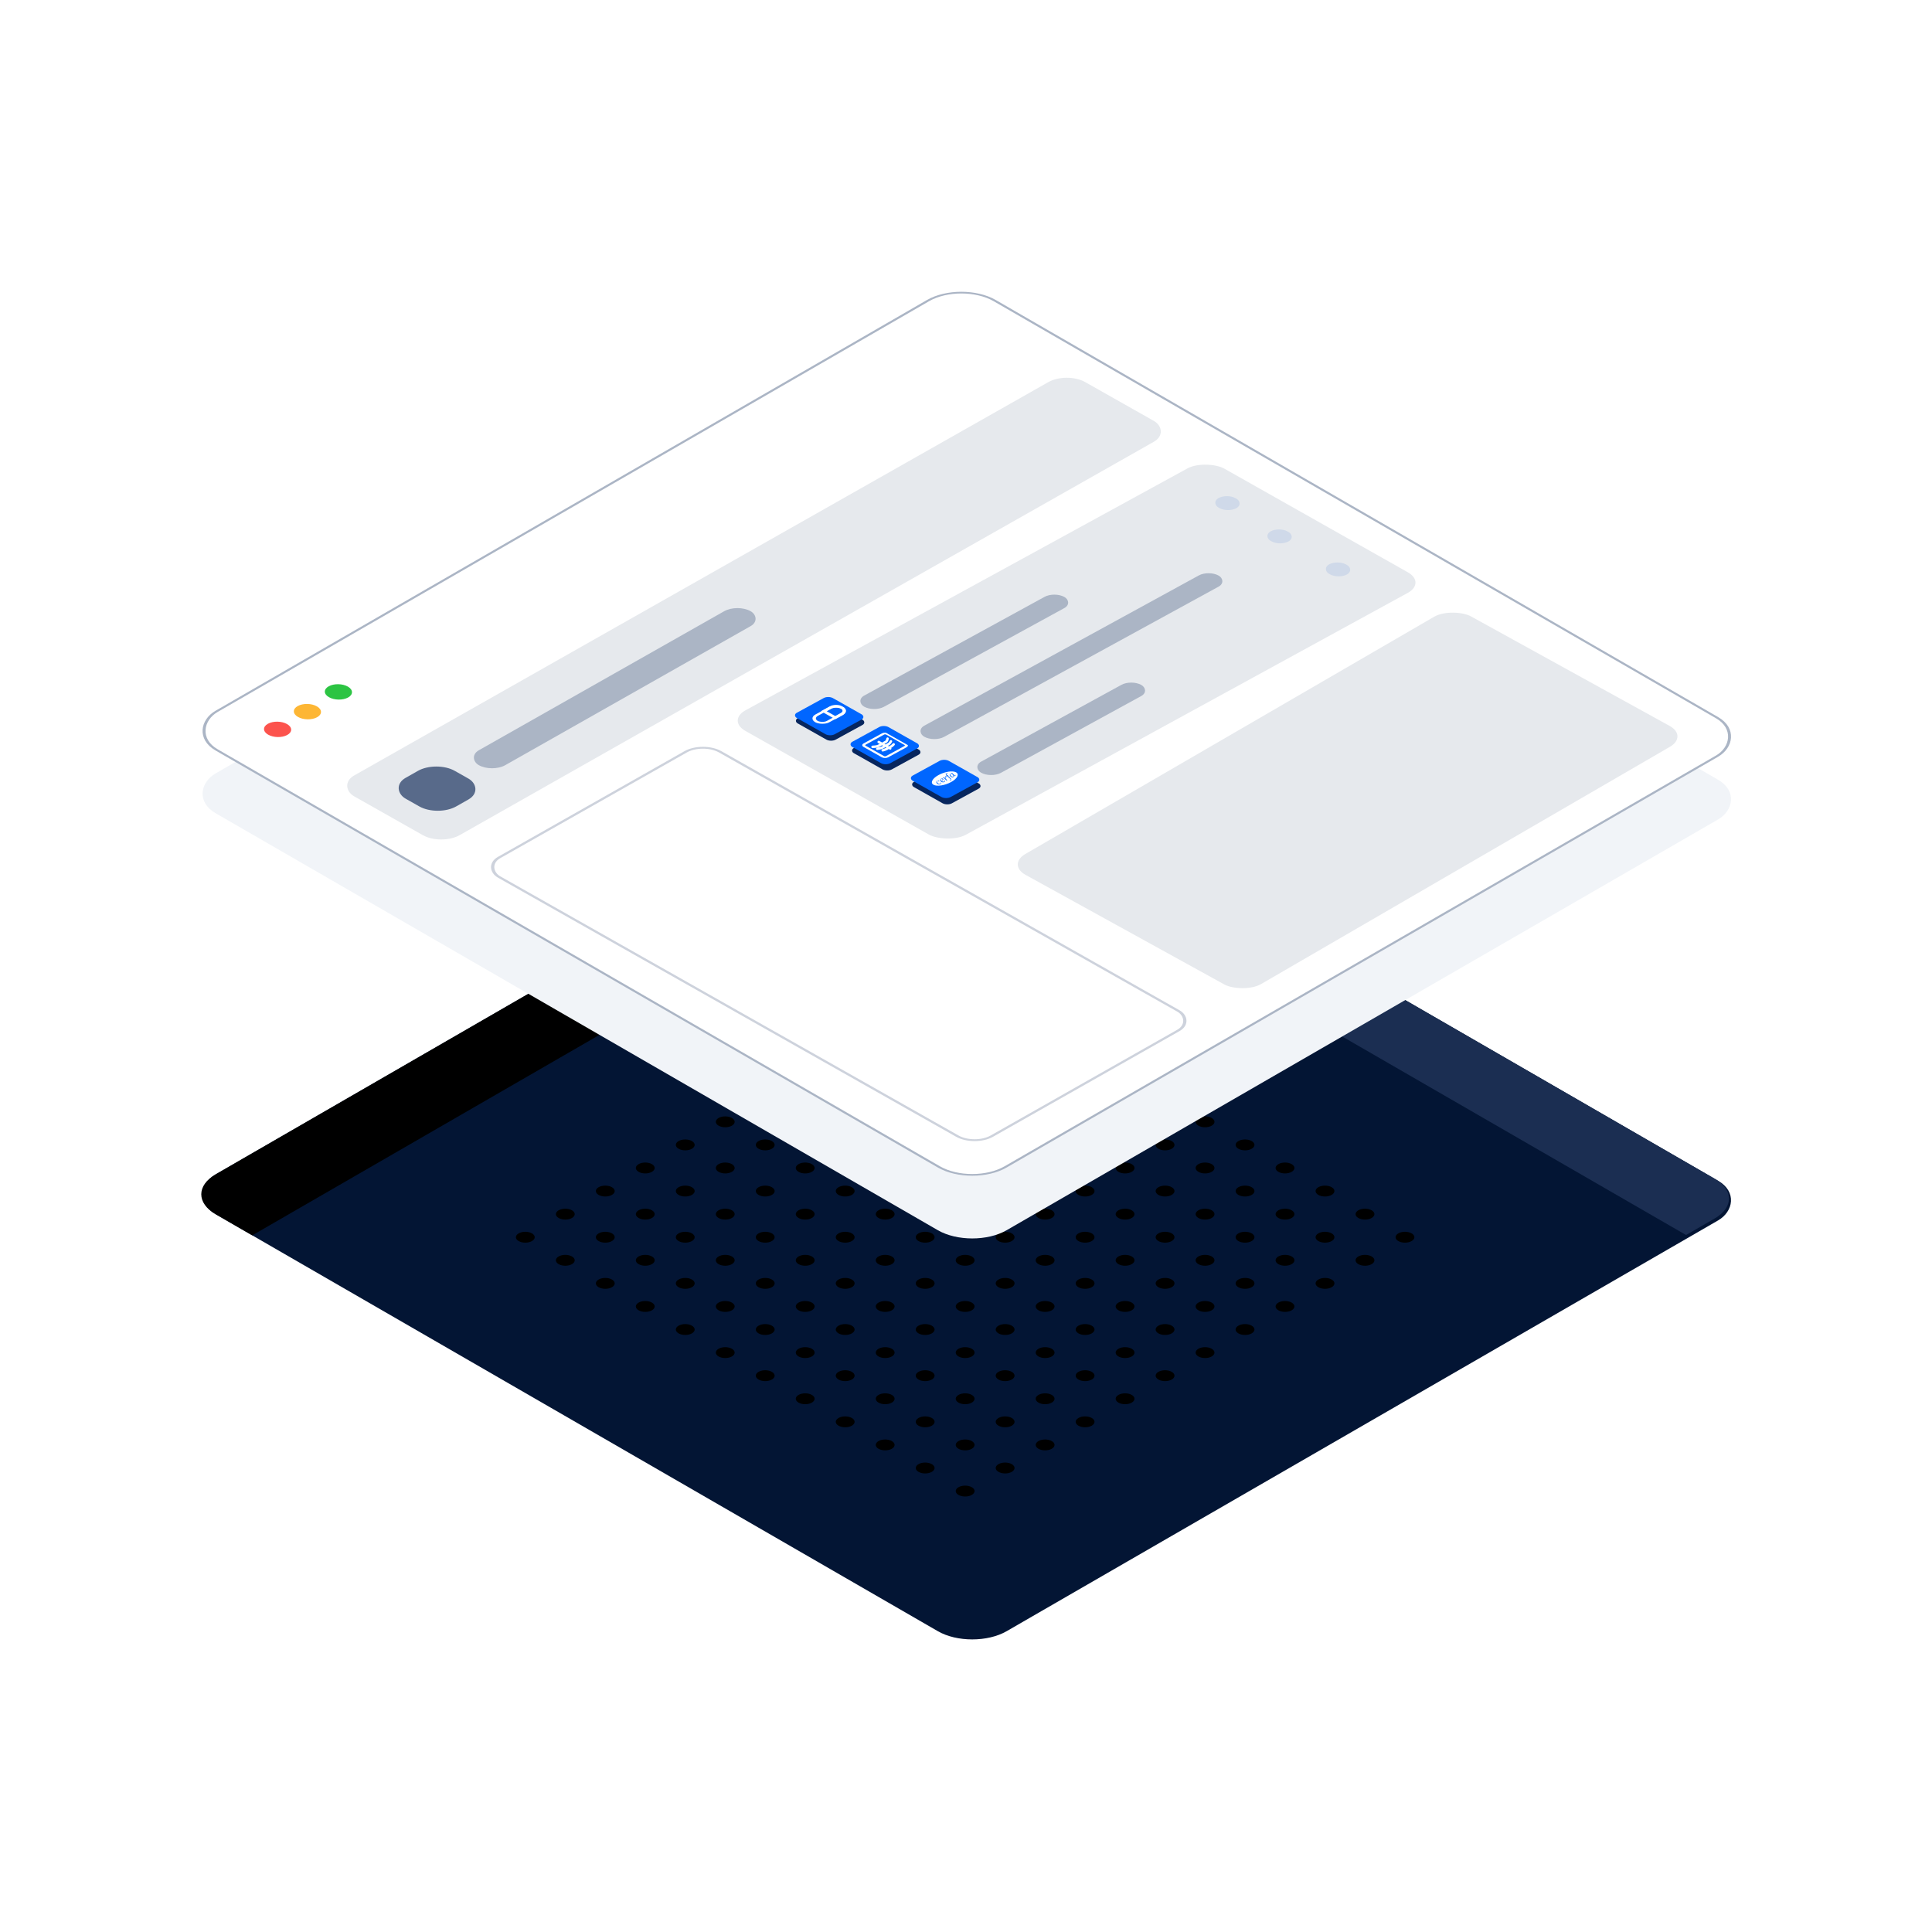 <svg width="800" height="800" viewBox="0 0 800 800" fill="none" xmlns="http://www.w3.org/2000/svg">
<rect width="800" height="800" fill="white"/>
<rect width="378.264" height="373.064" rx="16.444" transform="matrix(0.866 0.5 -0.866 0.5 398.083 308)" fill="#031534"/>
<g style="mix-blend-mode:multiply">
<circle cx="3.186" cy="3.186" r="3.186" transform="matrix(0.866 0.5 -0.866 0.5 399.646 404)" fill="black"/>
<circle cx="3.186" cy="3.186" r="3.186" transform="matrix(0.866 0.5 -0.866 0.5 498.987 461.337)" fill="black"/>
<circle cx="3.186" cy="3.186" r="3.186" transform="matrix(0.866 0.5 -0.866 0.5 449.315 432.669)" fill="black"/>
<circle cx="3.186" cy="3.186" r="3.186" transform="matrix(0.866 0.5 -0.866 0.5 548.657 490.005)" fill="black"/>
<circle cx="3.186" cy="3.186" r="3.186" transform="matrix(0.866 0.5 -0.866 0.5 416.202 413.556)" fill="black"/>
<circle cx="3.186" cy="3.186" r="3.186" transform="matrix(0.866 0.5 -0.866 0.5 515.544 470.893)" fill="black"/>
<circle cx="3.186" cy="3.186" r="3.186" transform="matrix(0.866 0.5 -0.866 0.5 465.873 442.225)" fill="black"/>
<circle cx="3.186" cy="3.186" r="3.186" transform="matrix(0.866 0.5 -0.866 0.5 565.214 499.562)" fill="black"/>
<circle cx="3.186" cy="3.186" r="3.186" transform="matrix(0.866 0.5 -0.866 0.5 432.76 423.112)" fill="black"/>
<circle cx="3.186" cy="3.186" r="3.186" transform="matrix(0.866 0.5 -0.866 0.5 532.101 480.449)" fill="black"/>
<circle cx="3.186" cy="3.186" r="3.186" transform="matrix(0.866 0.5 -0.866 0.5 482.43 451.781)" fill="black"/>
<circle cx="3.186" cy="3.186" r="3.186" transform="matrix(0.866 0.5 -0.866 0.5 581.771 509.118)" fill="black"/>
<circle cx="3.186" cy="3.186" r="3.186" transform="matrix(0.866 0.5 -0.866 0.5 333.418 442.225)" fill="black"/>
<circle cx="3.186" cy="3.186" r="3.186" transform="matrix(0.866 0.5 -0.866 0.5 432.76 499.562)" fill="black"/>
<circle cx="3.186" cy="3.186" r="3.186" transform="matrix(0.866 0.5 -0.866 0.5 383.088 470.893)" fill="black"/>
<circle cx="3.186" cy="3.186" r="3.186" transform="matrix(0.866 0.5 -0.866 0.5 482.43 528.23)" fill="black"/>
<circle cx="3.186" cy="3.186" r="3.186" transform="matrix(0.866 0.5 -0.866 0.5 349.975 451.781)" fill="black"/>
<circle cx="3.186" cy="3.186" r="3.186" transform="matrix(0.866 0.5 -0.866 0.5 449.315 509.118)" fill="black"/>
<circle cx="3.186" cy="3.186" r="3.186" transform="matrix(0.866 0.5 -0.866 0.5 399.646 480.449)" fill="black"/>
<circle cx="3.186" cy="3.186" r="3.186" transform="matrix(0.866 0.5 -0.866 0.5 498.986 537.786)" fill="black"/>
<circle cx="3.186" cy="3.186" r="3.186" transform="matrix(0.866 0.5 -0.866 0.5 366.531 461.337)" fill="black"/>
<circle cx="3.186" cy="3.186" r="3.186" transform="matrix(0.866 0.5 -0.866 0.5 465.873 518.674)" fill="black"/>
<circle cx="3.186" cy="3.186" r="3.186" transform="matrix(0.866 0.5 -0.866 0.5 416.202 490.005)" fill="black"/>
<circle cx="3.186" cy="3.186" r="3.186" transform="matrix(0.866 0.5 -0.866 0.5 515.544 547.342)" fill="black"/>
<circle cx="3.186" cy="3.186" r="3.186" transform="matrix(0.866 0.5 -0.866 0.5 366.533 423.113)" fill="black"/>
<circle cx="3.186" cy="3.186" r="3.186" transform="matrix(0.866 0.5 -0.866 0.5 465.875 480.449)" fill="black"/>
<circle cx="3.186" cy="3.186" r="3.186" transform="matrix(0.866 0.5 -0.866 0.5 416.203 451.781)" fill="black"/>
<circle cx="3.186" cy="3.186" r="3.186" transform="matrix(0.866 0.5 -0.866 0.5 515.544 509.118)" fill="black"/>
<circle cx="3.186" cy="3.186" r="3.186" transform="matrix(0.866 0.5 -0.866 0.5 383.089 432.669)" fill="black"/>
<circle cx="3.186" cy="3.186" r="3.186" transform="matrix(0.866 0.5 -0.866 0.5 482.43 490.005)" fill="black"/>
<circle cx="3.186" cy="3.186" r="3.186" transform="matrix(0.866 0.5 -0.866 0.5 432.76 461.337)" fill="black"/>
<circle cx="3.186" cy="3.186" r="3.186" transform="matrix(0.866 0.5 -0.866 0.5 532.101 518.674)" fill="black"/>
<circle cx="3.186" cy="3.186" r="3.186" transform="matrix(0.866 0.5 -0.866 0.5 399.646 442.225)" fill="black"/>
<circle cx="3.186" cy="3.186" r="3.186" transform="matrix(0.866 0.5 -0.866 0.5 498.988 499.562)" fill="black"/>
<circle cx="3.186" cy="3.186" r="3.186" transform="matrix(0.866 0.5 -0.866 0.5 449.317 470.893)" fill="black"/>
<circle cx="3.186" cy="3.186" r="3.186" transform="matrix(0.866 0.5 -0.866 0.5 548.659 528.23)" fill="black"/>
<circle cx="3.186" cy="3.186" r="3.186" transform="matrix(0.866 0.5 -0.866 0.5 300.305 461.337)" fill="black"/>
<circle cx="3.186" cy="3.186" r="3.186" transform="matrix(0.866 0.5 -0.866 0.5 399.647 518.674)" fill="black"/>
<circle cx="3.186" cy="3.186" r="3.186" transform="matrix(0.866 0.5 -0.866 0.5 349.975 490.005)" fill="black"/>
<circle cx="3.186" cy="3.186" r="3.186" transform="matrix(0.866 0.5 -0.866 0.5 449.316 547.342)" fill="black"/>
<circle cx="3.186" cy="3.186" r="3.186" transform="matrix(0.866 0.5 -0.866 0.5 316.862 470.893)" fill="black"/>
<circle cx="3.186" cy="3.186" r="3.186" transform="matrix(0.866 0.5 -0.866 0.5 416.203 528.23)" fill="black"/>
<circle cx="3.186" cy="3.186" r="3.186" transform="matrix(0.866 0.5 -0.866 0.5 366.533 499.561)" fill="black"/>
<circle cx="3.186" cy="3.186" r="3.186" transform="matrix(0.866 0.5 -0.866 0.5 465.873 556.898)" fill="black"/>
<circle cx="3.186" cy="3.186" r="3.186" transform="matrix(0.866 0.5 -0.866 0.5 333.418 480.449)" fill="black"/>
<circle cx="3.186" cy="3.186" r="3.186" transform="matrix(0.866 0.5 -0.866 0.5 432.76 537.786)" fill="black"/>
<circle cx="3.186" cy="3.186" r="3.186" transform="matrix(0.866 0.5 -0.866 0.5 383.089 509.118)" fill="black"/>
<circle cx="3.186" cy="3.186" r="3.186" transform="matrix(0.866 0.5 -0.866 0.5 482.431 566.454)" fill="black"/>
<circle cx="3.186" cy="3.186" r="3.186" transform="matrix(0.866 0.5 -0.866 0.5 267.19 480.449)" fill="black"/>
<circle cx="3.186" cy="3.186" r="3.186" transform="matrix(0.866 0.5 -0.866 0.5 366.531 537.786)" fill="black"/>
<circle cx="3.186" cy="3.186" r="3.186" transform="matrix(0.866 0.5 -0.866 0.5 316.86 509.118)" fill="black"/>
<circle cx="3.186" cy="3.186" r="3.186" transform="matrix(0.866 0.5 -0.866 0.5 416.202 566.455)" fill="black"/>
<circle cx="3.186" cy="3.186" r="3.186" transform="matrix(0.866 0.5 -0.866 0.5 283.747 490.005)" fill="black"/>
<circle cx="3.186" cy="3.186" r="3.186" transform="matrix(0.866 0.5 -0.866 0.5 383.088 547.342)" fill="black"/>
<circle cx="3.186" cy="3.186" r="3.186" transform="matrix(0.866 0.5 -0.866 0.5 333.418 518.674)" fill="black"/>
<circle cx="3.186" cy="3.186" r="3.186" transform="matrix(0.866 0.5 -0.866 0.5 432.759 576.011)" fill="black"/>
<circle cx="3.186" cy="3.186" r="3.186" transform="matrix(0.866 0.5 -0.866 0.5 300.304 499.562)" fill="black"/>
<circle cx="3.186" cy="3.186" r="3.186" transform="matrix(0.866 0.5 -0.866 0.5 399.646 556.898)" fill="black"/>
<circle cx="3.186" cy="3.186" r="3.186" transform="matrix(0.866 0.5 -0.866 0.5 349.975 528.23)" fill="black"/>
<circle cx="3.186" cy="3.186" r="3.186" transform="matrix(0.866 0.5 -0.866 0.5 449.315 585.567)" fill="black"/>
<circle cx="3.186" cy="3.186" r="3.186" transform="matrix(0.866 0.5 -0.866 0.5 234.078 499.562)" fill="black"/>
<circle cx="3.186" cy="3.186" r="3.186" transform="matrix(0.866 0.5 -0.866 0.5 333.419 556.898)" fill="black"/>
<circle cx="3.186" cy="3.186" r="3.186" transform="matrix(0.866 0.5 -0.866 0.5 283.748 528.23)" fill="black"/>
<circle cx="3.186" cy="3.186" r="3.186" transform="matrix(0.866 0.5 -0.866 0.5 383.089 585.567)" fill="black"/>
<circle cx="3.186" cy="3.186" r="3.186" transform="matrix(0.866 0.5 -0.866 0.5 250.634 509.118)" fill="black"/>
<circle cx="3.186" cy="3.186" r="3.186" transform="matrix(0.866 0.5 -0.866 0.5 349.976 566.455)" fill="black"/>
<circle cx="3.186" cy="3.186" r="3.186" transform="matrix(0.866 0.5 -0.866 0.5 300.305 537.786)" fill="black"/>
<circle cx="3.186" cy="3.186" r="3.186" transform="matrix(0.866 0.5 -0.866 0.5 399.646 595.123)" fill="black"/>
<circle cx="3.186" cy="3.186" r="3.186" transform="matrix(0.866 0.5 -0.866 0.5 267.191 518.674)" fill="black"/>
<circle cx="3.186" cy="3.186" r="3.186" transform="matrix(0.866 0.5 -0.866 0.5 366.533 576.011)" fill="black"/>
<circle cx="3.186" cy="3.186" r="3.186" transform="matrix(0.866 0.5 -0.866 0.5 316.862 547.342)" fill="black"/>
<circle cx="3.186" cy="3.186" r="3.186" transform="matrix(0.866 0.5 -0.866 0.5 416.204 604.679)" fill="black"/>
<circle cx="3.186" cy="3.186" r="3.186" transform="matrix(0.866 0.5 -0.866 0.5 383.089 413.556)" fill="black"/>
<circle cx="3.186" cy="3.186" r="3.186" transform="matrix(0.866 0.5 -0.866 0.5 482.431 470.893)" fill="black"/>
<circle cx="3.186" cy="3.186" r="3.186" transform="matrix(0.866 0.5 -0.866 0.5 432.759 442.225)" fill="black"/>
<circle cx="3.186" cy="3.186" r="3.186" transform="matrix(0.866 0.5 -0.866 0.5 532.101 499.562)" fill="black"/>
<circle cx="3.186" cy="3.186" r="3.186" transform="matrix(0.866 0.5 -0.866 0.5 399.646 423.113)" fill="black"/>
<circle cx="3.186" cy="3.186" r="3.186" transform="matrix(0.866 0.5 -0.866 0.5 498.987 480.449)" fill="black"/>
<circle cx="3.186" cy="3.186" r="3.186" transform="matrix(0.866 0.5 -0.866 0.5 449.317 451.781)" fill="black"/>
<circle cx="3.186" cy="3.186" r="3.186" transform="matrix(0.866 0.5 -0.866 0.5 548.657 509.118)" fill="black"/>
<circle cx="3.186" cy="3.186" r="3.186" transform="matrix(0.866 0.5 -0.866 0.5 416.203 432.669)" fill="black"/>
<circle cx="3.186" cy="3.186" r="3.186" transform="matrix(0.866 0.5 -0.866 0.5 515.544 490.006)" fill="black"/>
<circle cx="3.186" cy="3.186" r="3.186" transform="matrix(0.866 0.5 -0.866 0.5 465.874 461.337)" fill="black"/>
<circle cx="3.186" cy="3.186" r="3.186" transform="matrix(0.866 0.5 -0.866 0.5 565.215 518.674)" fill="black"/>
<circle cx="3.186" cy="3.186" r="3.186" transform="matrix(0.866 0.5 -0.866 0.5 316.862 451.781)" fill="black"/>
<circle cx="3.186" cy="3.186" r="3.186" transform="matrix(0.866 0.5 -0.866 0.5 416.204 509.118)" fill="black"/>
<circle cx="3.186" cy="3.186" r="3.186" transform="matrix(0.866 0.5 -0.866 0.5 366.532 480.449)" fill="black"/>
<circle cx="3.186" cy="3.186" r="3.186" transform="matrix(0.866 0.5 -0.866 0.5 465.873 537.786)" fill="black"/>
<circle cx="3.186" cy="3.186" r="3.186" transform="matrix(0.866 0.5 -0.866 0.5 333.418 461.337)" fill="black"/>
<circle cx="3.186" cy="3.186" r="3.186" transform="matrix(0.866 0.5 -0.866 0.5 432.759 518.674)" fill="black"/>
<circle cx="3.186" cy="3.186" r="3.186" transform="matrix(0.866 0.5 -0.866 0.5 383.089 490.005)" fill="black"/>
<circle cx="3.186" cy="3.186" r="3.186" transform="matrix(0.866 0.5 -0.866 0.5 482.43 547.342)" fill="black"/>
<circle cx="3.186" cy="3.186" r="3.186" transform="matrix(0.866 0.5 -0.866 0.5 349.975 470.893)" fill="black"/>
<circle cx="3.186" cy="3.186" r="3.186" transform="matrix(0.866 0.5 -0.866 0.5 449.317 528.23)" fill="black"/>
<circle cx="3.186" cy="3.186" r="3.186" transform="matrix(0.866 0.5 -0.866 0.5 399.646 499.561)" fill="black"/>
<circle cx="3.186" cy="3.186" r="3.186" transform="matrix(0.866 0.5 -0.866 0.5 498.987 556.898)" fill="black"/>
<circle cx="3.186" cy="3.186" r="3.186" transform="matrix(0.866 0.5 -0.866 0.5 349.976 432.669)" fill="black"/>
<circle cx="3.186" cy="3.186" r="3.186" transform="matrix(0.866 0.5 -0.866 0.5 449.317 490.005)" fill="black"/>
<circle cx="3.186" cy="3.186" r="3.186" transform="matrix(0.866 0.5 -0.866 0.5 399.646 461.337)" fill="black"/>
<circle cx="3.186" cy="3.186" r="3.186" transform="matrix(0.866 0.5 -0.866 0.5 498.988 518.674)" fill="black"/>
<circle cx="3.186" cy="3.186" r="3.186" transform="matrix(0.866 0.5 -0.866 0.5 366.532 442.225)" fill="black"/>
<circle cx="3.186" cy="3.186" r="3.186" transform="matrix(0.866 0.5 -0.866 0.5 465.874 499.562)" fill="black"/>
<circle cx="3.186" cy="3.186" r="3.186" transform="matrix(0.866 0.5 -0.866 0.5 416.204 470.893)" fill="black"/>
<circle cx="3.186" cy="3.186" r="3.186" transform="matrix(0.866 0.5 -0.866 0.5 515.544 528.23)" fill="black"/>
<circle cx="3.186" cy="3.186" r="3.186" transform="matrix(0.866 0.5 -0.866 0.5 383.089 451.781)" fill="black"/>
<circle cx="3.186" cy="3.186" r="3.186" transform="matrix(0.866 0.5 -0.866 0.5 482.431 509.118)" fill="black"/>
<circle cx="3.186" cy="3.186" r="3.186" transform="matrix(0.866 0.5 -0.866 0.5 432.76 480.449)" fill="black"/>
<circle cx="3.186" cy="3.186" r="3.186" transform="matrix(0.866 0.5 -0.866 0.5 532.101 537.786)" fill="black"/>
<circle cx="3.186" cy="3.186" r="3.186" transform="matrix(0.866 0.5 -0.866 0.5 283.749 470.893)" fill="black"/>
<circle cx="3.186" cy="3.186" r="3.186" transform="matrix(0.866 0.5 -0.866 0.5 383.09 528.23)" fill="black"/>
<circle cx="3.186" cy="3.186" r="3.186" transform="matrix(0.866 0.5 -0.866 0.5 333.418 499.562)" fill="black"/>
<circle cx="3.186" cy="3.186" r="3.186" transform="matrix(0.866 0.5 -0.866 0.5 432.76 556.899)" fill="black"/>
<circle cx="3.186" cy="3.186" r="3.186" transform="matrix(0.866 0.5 -0.866 0.5 300.305 480.45)" fill="black"/>
<circle cx="3.186" cy="3.186" r="3.186" transform="matrix(0.866 0.5 -0.866 0.5 399.646 537.786)" fill="black"/>
<circle cx="3.186" cy="3.186" r="3.186" transform="matrix(0.866 0.5 -0.866 0.5 349.976 509.118)" fill="black"/>
<circle cx="3.186" cy="3.186" r="3.186" transform="matrix(0.866 0.5 -0.866 0.5 449.317 566.455)" fill="black"/>
<circle cx="3.186" cy="3.186" r="3.186" transform="matrix(0.866 0.5 -0.866 0.5 316.862 490.006)" fill="black"/>
<circle cx="3.186" cy="3.186" r="3.186" transform="matrix(0.866 0.5 -0.866 0.5 416.204 547.343)" fill="black"/>
<circle cx="3.186" cy="3.186" r="3.186" transform="matrix(0.866 0.5 -0.866 0.5 366.533 518.674)" fill="black"/>
<circle cx="3.186" cy="3.186" r="3.186" transform="matrix(0.866 0.5 -0.866 0.5 465.875 576.011)" fill="black"/>
<circle cx="3.186" cy="3.186" r="3.186" transform="matrix(0.866 0.5 -0.866 0.5 250.634 490.006)" fill="black"/>
<circle cx="3.186" cy="3.186" r="3.186" transform="matrix(0.866 0.5 -0.866 0.5 349.976 547.342)" fill="black"/>
<circle cx="3.186" cy="3.186" r="3.186" transform="matrix(0.866 0.5 -0.866 0.5 300.304 518.674)" fill="black"/>
<circle cx="3.186" cy="3.186" r="3.186" transform="matrix(0.866 0.5 -0.866 0.5 399.646 576.011)" fill="black"/>
<circle cx="3.186" cy="3.186" r="3.186" transform="matrix(0.866 0.5 -0.866 0.5 267.191 499.562)" fill="black"/>
<circle cx="3.186" cy="3.186" r="3.186" transform="matrix(0.866 0.5 -0.866 0.5 366.532 556.898)" fill="black"/>
<circle cx="3.186" cy="3.186" r="3.186" transform="matrix(0.866 0.5 -0.866 0.5 316.862 528.23)" fill="black"/>
<circle cx="3.186" cy="3.186" r="3.186" transform="matrix(0.866 0.5 -0.866 0.5 416.203 585.567)" fill="black"/>
<circle cx="3.186" cy="3.186" r="3.186" transform="matrix(0.866 0.5 -0.866 0.5 283.748 509.118)" fill="black"/>
<circle cx="3.186" cy="3.186" r="3.186" transform="matrix(0.866 0.5 -0.866 0.5 383.089 566.455)" fill="black"/>
<circle cx="3.186" cy="3.186" r="3.186" transform="matrix(0.866 0.5 -0.866 0.5 333.418 537.786)" fill="black"/>
<circle cx="3.186" cy="3.186" r="3.186" transform="matrix(0.866 0.5 -0.866 0.5 432.76 595.123)" fill="black"/>
<circle cx="3.186" cy="3.186" r="3.186" transform="matrix(0.866 0.5 -0.866 0.5 217.521 509.118)" fill="black"/>
<circle cx="3.186" cy="3.186" r="3.186" transform="matrix(0.866 0.5 -0.866 0.5 316.863 566.454)" fill="black"/>
<circle cx="3.186" cy="3.186" r="3.186" transform="matrix(0.866 0.5 -0.866 0.5 267.191 537.786)" fill="black"/>
<circle cx="3.186" cy="3.186" r="3.186" transform="matrix(0.866 0.5 -0.866 0.5 366.533 595.123)" fill="black"/>
<circle cx="3.186" cy="3.186" r="3.186" transform="matrix(0.866 0.5 -0.866 0.5 234.078 518.674)" fill="black"/>
<circle cx="3.186" cy="3.186" r="3.186" transform="matrix(0.866 0.5 -0.866 0.5 333.418 576.011)" fill="black"/>
<circle cx="3.186" cy="3.186" r="3.186" transform="matrix(0.866 0.5 -0.866 0.5 283.749 547.342)" fill="black"/>
<circle cx="3.186" cy="3.186" r="3.186" transform="matrix(0.866 0.5 -0.866 0.5 383.089 604.679)" fill="black"/>
<circle cx="3.186" cy="3.186" r="3.186" transform="matrix(0.866 0.5 -0.866 0.5 250.634 528.23)" fill="black"/>
<circle cx="3.186" cy="3.186" r="3.186" transform="matrix(0.866 0.5 -0.866 0.5 349.976 585.567)" fill="black"/>
<circle cx="3.186" cy="3.186" r="3.186" transform="matrix(0.866 0.5 -0.866 0.5 300.305 556.898)" fill="black"/>
<circle cx="3.186" cy="3.186" r="3.186" transform="matrix(0.866 0.5 -0.866 0.5 399.647 614.235)" fill="black"/>
</g>
<path d="M383.842 316.222C391.707 311.681 404.46 311.681 412.325 316.222L413.286 316.777C421.152 321.318 421.152 328.681 413.286 333.222L104.444 511.532L89.242 502.754C81.376 498.213 81.376 490.851 89.242 486.31L383.842 316.222Z" fill="black"/>
<path d="M385.031 315.536C392.24 311.374 403.927 311.374 411.136 315.536L710.022 488.098C717.887 492.639 717.887 500.001 710.022 504.542L698.158 511.392L385.031 330.608C377.822 326.446 377.822 319.698 385.031 315.536V315.536Z" fill="#1B2E52"/>
<rect width="378.264" height="373.064" rx="16.444" transform="matrix(0.866 0.5 -0.866 0.5 398.083 141.965)" fill="#F1F4F8"/>
<rect x="-2.98023e-08" y="0.5" width="377.264" height="372.064" rx="15.944" transform="matrix(0.866 0.5 -0.866 0.5 398.516 116.25)" fill="white" stroke="#ABB5C5"/>
<rect x="0" y="0.539" width="105.178" height="234.509" rx="8.208" transform="matrix(-0.87 0.493 0.87 0.492 290.583 306.994)" stroke="#CDD2DC" stroke-width="1.094"/>
<rect width="347.934" height="50.211" rx="8.755" transform="matrix(0.87 -0.493 -0.87 -0.492 182.708 350.133)" fill="#E6E9ED"/>
<rect width="23.377" height="24.06" rx="8.755" transform="matrix(0.87 -0.493 -0.87 -0.492 181.27 338.243)" fill="#586A8A"/>
<rect width="129.342" height="12.563" rx="6.281" transform="matrix(0.87 -0.493 -0.87 -0.492 203.751 319.936)" fill="#ABB5C5"/>
<ellipse cx="4.499" cy="4.63" rx="4.499" ry="4.63" transform="matrix(0.875 -0.485 0.866 0.501 119.35 294.537)" fill="#FDB634"/>
<ellipse cx="4.499" cy="4.63" rx="4.499" ry="4.63" transform="matrix(0.875 -0.485 0.866 0.501 132.183 286.361)" fill="#2CC443"/>
<rect width="226.192" height="104.745" rx="8.755" transform="matrix(0.877 -0.48 0.871 0.492 301 298.331)" fill="#E6E9ED"/>
<rect width="94.59" height="9.419" rx="4.709" transform="matrix(0.877 -0.48 -0.871 -0.492 361.906 294.924)" fill="#ABB5C5"/>
<rect width="139.005" height="9.419" rx="4.709" transform="matrix(0.877 -0.48 -0.871 -0.492 386.81 307.378)" fill="#ABB5C5"/>
<rect width="75.672" height="9.419" rx="4.709" transform="matrix(0.877 -0.48 -0.871 -0.492 410.34 322.266)" fill="#ABB5C5"/>
<rect width="17.096" height="18.038" rx="2.189" transform="matrix(0.877 -0.48 -0.871 -0.492 344.086 307.331)" fill="#07265E"/>
<rect width="8.048" height="8.492" rx="4.024" transform="matrix(0.877 -0.48 -0.871 -0.492 508.438 212.353)" fill="#CFD9E9"/>
<rect width="8.048" height="8.492" rx="4.024" transform="matrix(0.877 -0.48 -0.871 -0.492 530.004 226.132)" fill="#CFD9E9"/>
<rect width="8.048" height="8.492" rx="4.024" transform="matrix(0.877 -0.48 -0.871 -0.492 554.221 239.803)" fill="#CFD9E9"/>
<rect width="17.096" height="18.038" rx="2.189" transform="matrix(0.877 -0.48 -0.871 -0.492 367.338 319.654)" fill="#07265E"/>
<rect width="17.096" height="18.038" rx="2.189" transform="matrix(0.877 -0.48 -0.871 -0.492 392.209 333.695)" fill="#07265E"/>
<rect width="17.096" height="18.038" rx="2.189" transform="matrix(0.877 -0.48 -0.871 -0.492 343.708 305.081)" fill="#0066FF"/>
<rect width="17.096" height="18.038" rx="2.189" transform="matrix(0.877 -0.48 -0.871 -0.492 366.708 317.081)" fill="#0066FF"/>
<g clip-path="url(#clip0_2248_11444)">
<rect x="0.894" y="0.006" width="10.666" height="10.666" rx="0.95" transform="matrix(0.877 -0.48 0.871 0.492 356.377 308.989)" stroke="white" stroke-width="1.023"/>
<path d="M364.687 308.339L363.914 308.762C363.498 308.99 362.96 309.136 362.379 309.178L361.301 309.257" stroke="white" stroke-width="1.023" stroke-linecap="round"/>
<path d="M366.09 309.131L365.413 309.502C365.114 309.665 364.751 309.788 364.352 309.859L363.267 310.053" stroke="white" stroke-width="1.023" stroke-linecap="round"/>
<path d="M367.493 309.923L367.067 310.156C366.891 310.253 366.692 310.335 366.476 310.401L365.517 310.694" stroke="white" stroke-width="1.023" stroke-linecap="round"/>
<path d="M365.817 307.72L366.59 307.296C367.006 307.068 367.276 306.771 367.361 306.449L367.519 305.851" stroke="white" stroke-width="1.023" stroke-linecap="round"/>
<path d="M367.22 308.512L367.897 308.141C368.195 307.977 368.421 307.777 368.555 307.556L368.92 306.956" stroke="white" stroke-width="1.023" stroke-linecap="round"/>
<path d="M368.623 309.304L369.049 309.071C369.225 308.974 369.376 308.865 369.498 308.745L370.039 308.216" stroke="white" stroke-width="1.023" stroke-linecap="round"/>
<path d="M363.849 307.237L368.62 309.93" stroke="white" stroke-width="1.023" stroke-linecap="round"/>
</g>
<rect width="17.096" height="18.038" rx="2.189" transform="matrix(0.877 -0.48 -0.871 -0.492 391.708 331.081)" fill="#0066FF"/>
<g clip-path="url(#clip1_2248_11444)">
<rect x="1.005" y="0.006" width="11.992" height="5.421" rx="2.711" transform="matrix(0.877 -0.48 0.871 0.492 334.858 297.935)" stroke="white" stroke-width="1.15"/>
<path d="M341.147 294.496L343.884 292.996C345.197 292.277 347.318 292.291 348.622 293.027C349.926 293.763 349.918 294.942 348.605 295.661L345.868 297.161L341.147 294.496Z" stroke="white" stroke-width="1.15"/>
</g>
<g clip-path="url(#clip2_2248_11444)">
<path fill-rule="evenodd" clip-rule="evenodd" d="M395.912 319.814C394.485 319.008 391.226 319.505 388.637 320.923C386.049 322.341 385.107 324.145 386.534 324.951C387.961 325.757 391.22 325.26 393.808 323.842C396.397 322.424 397.339 320.62 395.912 319.814ZM395.169 320.978L394.141 319.999L393.898 320.187L394.065 320.355C393.938 320.312 393.828 320.292 393.734 320.294C393.641 320.297 393.557 320.319 393.482 320.36C393.357 320.428 393.28 320.534 393.254 320.676C393.218 320.856 393.261 321.047 393.385 321.247C393.508 321.447 393.678 321.608 393.895 321.731C394.039 321.812 394.186 321.859 394.333 321.869C394.481 321.88 394.599 321.861 394.689 321.812C394.783 321.761 394.844 321.69 394.875 321.599C394.917 321.473 394.902 321.3 394.83 321.08L394.945 321.188C395.027 321.264 395.101 321.321 395.168 321.359C395.224 321.39 395.28 321.407 395.335 321.409C395.391 321.411 395.445 321.398 395.498 321.369C395.575 321.327 395.62 321.261 395.636 321.17C395.651 321.079 395.63 320.97 395.573 320.843L395.461 320.85C395.506 320.964 395.523 321.045 395.515 321.094C395.511 321.12 395.501 321.138 395.485 321.146C395.47 321.154 395.452 321.158 395.43 321.156C395.401 321.154 395.376 321.146 395.354 321.134C395.342 321.127 395.329 321.118 395.314 321.106L395.169 320.978ZM393.464 320.625C393.47 320.53 393.513 320.461 393.592 320.418C393.662 320.38 393.743 320.364 393.835 320.371C393.928 320.378 394.032 320.414 394.148 320.48C394.454 320.653 394.649 320.88 394.73 321.159C394.793 321.37 394.757 321.511 394.623 321.585C394.569 321.614 394.494 321.625 394.398 321.618C394.303 321.61 394.208 321.58 394.116 321.528C393.932 321.424 393.775 321.281 393.645 321.099C393.514 320.917 393.454 320.759 393.464 320.625ZM392.583 320.907L392.685 321.001L392.416 321.149L393.107 321.764C393.412 322.036 393.626 322.257 393.751 322.429C393.925 322.671 393.997 322.866 393.964 323.013C393.939 323.124 393.871 323.211 393.758 323.273C393.684 323.314 393.597 323.334 393.496 323.335C393.424 323.337 393.36 323.322 393.306 323.291C393.262 323.266 393.24 323.236 393.239 323.201C393.238 323.166 393.261 323.136 393.306 323.111C393.339 323.093 393.379 323.084 393.425 323.085C393.471 323.085 393.509 323.094 393.539 323.111C393.569 323.128 393.584 323.151 393.584 323.18C393.583 323.201 393.588 323.215 393.597 323.22C393.61 323.227 393.624 323.23 393.639 323.229C393.659 323.228 393.682 323.222 393.705 323.209C393.758 323.18 393.795 323.139 393.817 323.086C393.838 323.034 393.835 322.974 393.808 322.908C393.78 322.842 393.718 322.759 393.621 322.659C393.58 322.617 393.438 322.485 393.192 322.263L392.128 321.306L391.807 321.482L391.698 321.391C391.8 321.335 391.863 321.292 391.888 321.261C391.913 321.23 391.92 321.193 391.91 321.149C391.899 321.105 391.86 321.035 391.793 320.936C391.702 320.804 391.645 320.695 391.621 320.608C391.591 320.489 391.595 320.386 391.635 320.296C391.674 320.207 391.738 320.138 391.826 320.09C391.92 320.039 392.021 320.013 392.13 320.011C392.239 320.01 392.324 320.027 392.385 320.061C392.433 320.088 392.459 320.119 392.464 320.153C392.468 320.187 392.448 320.216 392.404 320.24C392.366 320.261 392.323 320.271 392.274 320.27C392.225 320.27 392.184 320.259 392.15 320.24C392.128 320.228 392.11 320.208 392.093 320.181C392.077 320.155 392.064 320.138 392.053 320.132C392.034 320.121 392.014 320.116 391.994 320.117C391.964 320.118 391.934 320.127 391.903 320.143C391.826 320.186 391.784 320.239 391.777 320.304C391.767 320.39 391.806 320.494 391.895 320.617C391.942 320.681 392.081 320.826 392.312 321.055L392.583 320.907L392.583 320.907ZM390.874 321.788L390.353 322.201L390.44 322.237C390.497 322.192 390.538 322.163 390.564 322.149C390.605 322.126 390.648 322.115 390.695 322.114C390.729 322.113 390.759 322.119 390.783 322.133C390.846 322.169 390.931 322.238 391.039 322.343L391.969 323.247L392.251 323.093L392.052 322.915C392.028 322.893 391.964 322.824 391.86 322.708C391.784 322.624 391.727 322.543 391.688 322.463C391.595 322.278 391.532 322.12 391.501 321.989C391.479 321.904 391.474 321.847 391.487 321.819C391.494 321.802 391.508 321.789 391.529 321.777C391.543 321.77 391.56 321.767 391.581 321.767C391.597 321.767 391.62 321.774 391.648 321.787C391.695 321.808 391.739 321.819 391.78 321.819C391.821 321.82 391.855 321.812 391.884 321.797C391.939 321.767 391.95 321.726 391.919 321.675C391.879 321.606 391.814 321.546 391.724 321.495C391.673 321.467 391.623 321.452 391.573 321.449C391.524 321.447 391.478 321.457 391.438 321.479C391.375 321.514 391.34 321.584 391.334 321.691C391.32 321.879 391.41 322.147 391.603 322.495L390.874 321.788ZM389.99 323.474C390.05 323.517 390.102 323.552 390.146 323.577C390.268 323.646 390.41 323.683 390.573 323.688C390.735 323.694 390.872 323.667 390.982 323.606C391.071 323.558 391.135 323.5 391.177 323.432C391.219 323.365 391.251 323.248 391.274 323.082L391.372 323.094C391.402 323.435 391.284 323.677 391.02 323.822C390.84 323.921 390.643 323.959 390.426 323.938C390.21 323.917 390.026 323.864 389.875 323.778C389.671 323.664 389.52 323.515 389.42 323.333C389.321 323.151 389.297 322.98 389.35 322.82C389.403 322.66 389.52 322.53 389.7 322.431C389.83 322.36 389.956 322.324 390.078 322.322C390.199 322.321 390.3 322.343 390.38 322.389C390.493 322.453 390.561 322.536 390.584 322.639C390.612 322.774 390.564 322.922 390.439 323.082C390.358 323.189 390.208 323.32 389.99 323.474ZM389.902 323.411C390.061 323.298 390.169 323.195 390.228 323.1C390.304 322.975 390.328 322.862 390.299 322.762C390.27 322.662 390.209 322.585 390.114 322.532C390.057 322.5 389.995 322.483 389.927 322.48C389.859 322.478 389.794 322.494 389.734 322.527C389.609 322.595 389.55 322.71 389.557 322.87C389.564 323.031 389.679 323.211 389.902 323.411ZM389.73 324.396C389.78 324.279 389.784 324.138 389.741 323.972L389.635 323.971C389.657 324.112 389.648 324.223 389.608 324.303C389.567 324.384 389.5 324.45 389.405 324.502C389.283 324.569 389.145 324.599 388.992 324.592C388.84 324.586 388.694 324.543 388.555 324.464C388.345 324.346 388.186 324.2 388.076 324.026C387.987 323.882 387.954 323.752 387.978 323.634C388.002 323.516 388.074 323.425 388.194 323.358C388.26 323.323 388.324 323.303 388.386 323.299C388.429 323.297 388.464 323.304 388.493 323.32C388.508 323.329 388.519 323.338 388.527 323.349C388.534 323.36 388.539 323.383 388.54 323.416C388.542 323.449 388.55 323.474 388.562 323.491C388.575 323.509 388.594 323.525 388.62 323.539C388.661 323.563 388.708 323.575 388.76 323.576C388.812 323.578 388.858 323.568 388.896 323.548C388.946 323.52 388.965 323.484 388.953 323.439C388.94 323.379 388.891 323.326 388.806 323.278C388.716 323.227 388.607 323.202 388.479 323.204C388.351 323.205 388.219 323.242 388.085 323.316C387.915 323.409 387.804 323.54 387.752 323.709C387.701 323.877 387.723 324.047 387.82 324.219C387.917 324.39 388.07 324.535 388.278 324.653C388.462 324.757 388.658 324.813 388.865 324.821C389.072 324.829 389.262 324.785 389.437 324.69C389.581 324.61 389.679 324.512 389.73 324.396Z" fill="white"/>
</g>
<rect width="213.214" height="111.466" rx="8.755" transform="matrix(-0.865 0.502 -0.876 -0.483 699.057 304.832)" fill="#E6E9ED"/>
<ellipse cx="4.499" cy="4.63" rx="4.499" ry="4.63" transform="matrix(0.875 -0.485 0.866 0.501 107 301.877)" fill="#FC534D"/>
<defs>
<clipPath id="clip0_2248_11444">
<rect width="11.562" height="12.2" fill="white" transform="matrix(0.877 -0.48 0.871 0.492 356 308.555)"/>
</clipPath>
<clipPath id="clip1_2248_11444">
<rect width="13.586" height="11.408" fill="white" transform="matrix(0.877 -0.48 0.871 0.492 332 296.321)"/>
</clipPath>
<clipPath id="clip2_2248_11444">
<rect width="10.693" height="11.282" fill="white" transform="matrix(0.877 -0.48 0.871 0.492 381.492 322.105)"/>
</clipPath>
</defs>
</svg>
